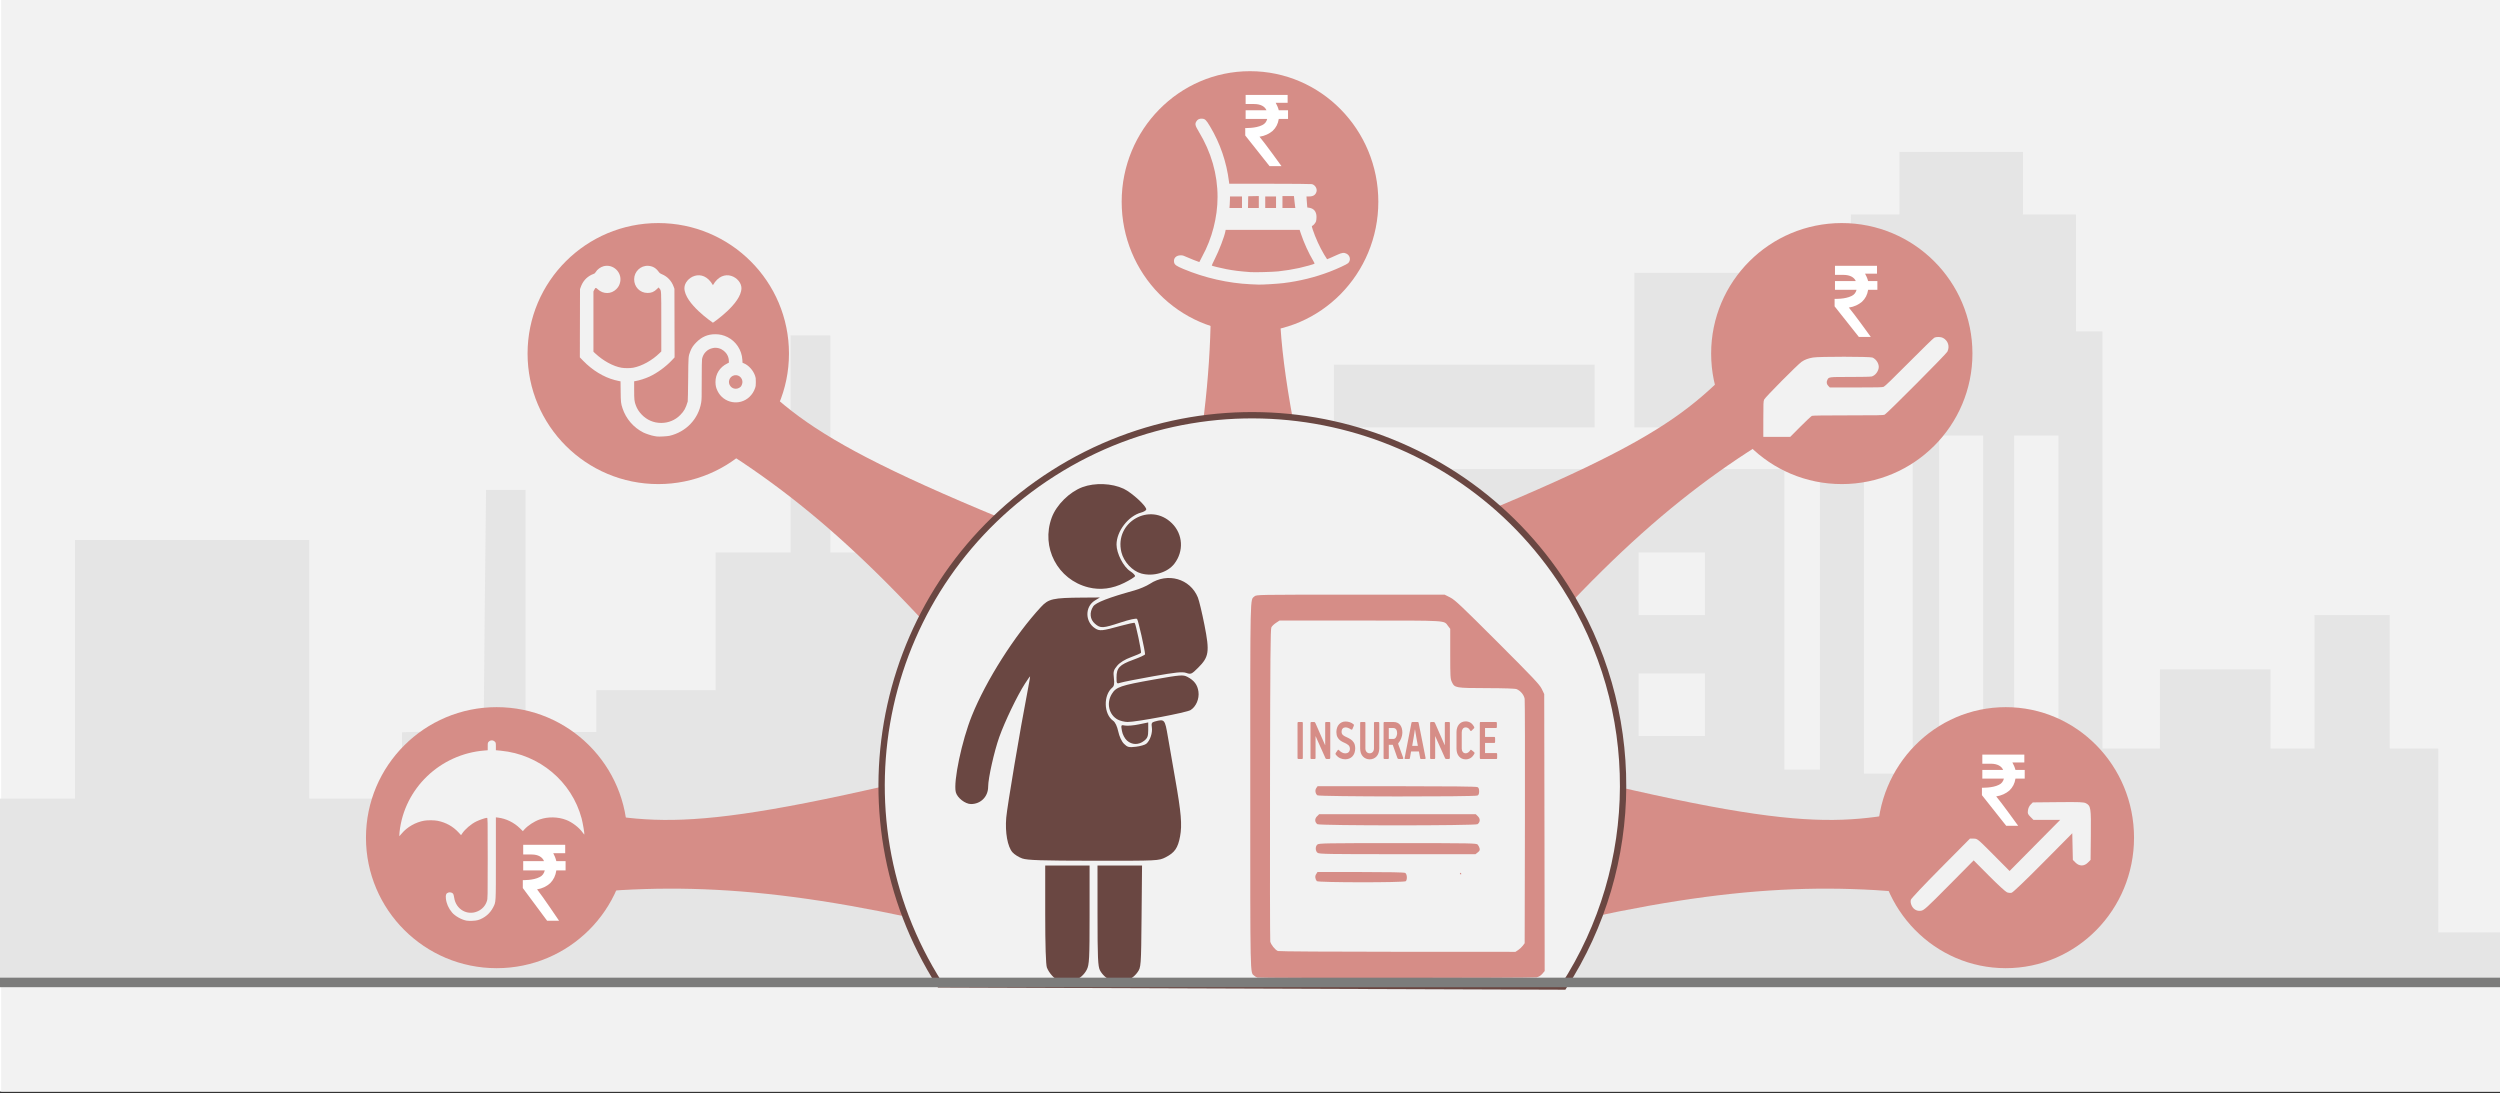 <svg width="526" height="230" xmlns="http://www.w3.org/2000/svg" xmlns:xlink="http://www.w3.org/1999/xlink" overflow="hidden"><rect width="100%" height="100%" fill="#333333" stroke="none"/><defs><clipPath id="clip0"><rect x="0" y="0" width="526" height="230"/></clipPath><clipPath id="clip1"><rect x="201" y="101" width="53" height="106"/></clipPath><clipPath id="clip2"><rect x="201" y="101" width="53" height="106"/></clipPath><clipPath id="clip3"><rect x="201" y="101" width="53" height="106"/></clipPath><clipPath id="clip4"><rect x="84" y="155" width="39" height="39"/></clipPath><clipPath id="clip5"><rect x="84" y="155" width="39" height="39"/></clipPath><clipPath id="clip6"><rect x="84" y="155" width="39" height="39"/></clipPath><clipPath id="clip7"><rect x="122" y="55" width="37" height="37"/></clipPath><clipPath id="clip8"><rect x="122" y="55" width="37" height="37"/></clipPath><clipPath id="clip9"><rect x="122" y="55" width="37" height="37"/></clipPath><clipPath id="clip10"><rect x="247" y="24" width="37" height="36"/></clipPath><clipPath id="clip11"><rect x="247" y="24" width="37" height="36"/></clipPath><clipPath id="clip12"><rect x="247" y="24" width="37" height="36"/></clipPath><clipPath id="clip13"><rect x="371" y="70" width="39" height="22"/></clipPath><clipPath id="clip14"><rect x="371" y="70" width="39" height="22"/></clipPath><clipPath id="clip15"><rect x="371" y="70" width="39" height="22"/></clipPath><clipPath id="clip16"><rect x="402" y="168" width="38" height="24"/></clipPath><clipPath id="clip17"><rect x="402" y="168" width="38" height="24"/></clipPath><clipPath id="clip18"><rect x="402" y="168" width="38" height="24"/></clipPath></defs><g clip-path="url(#clip0)"><rect x="0" y="0" width="526" height="229.667" fill="#FFFFFF"/><rect x="0" y="0" width="525.239" height="229.667" fill="#F2F2F2" transform="matrix(-1.001 0 0 1 526 0)"/><path d="M0 187.366 0 168.032 7.918 168.032 15.781 168.032 15.781 140.848 15.781 113.611 40.427 113.611 65.074 113.611 65.074 140.848 65.074 168.032 74.832 168.032 84.591 168.032 84.591 161.078 84.591 154.071 93.178 153.808 101.765 153.544 101.988 128.309 102.267 103.075 106.449 103.075 110.575 103.075 110.575 128.52 110.575 154.018 118.047 154.018 125.464 154.018 125.464 149.593 125.464 145.22 138.01 145.22 150.557 145.22 150.557 130.733 150.557 116.245 158.475 116.245 166.337 116.245 166.337 93.434 166.337 70.57 170.519 70.57 174.701 70.57 174.701 93.434 174.701 116.245 187.75 116.245 200.742 116.245 200.742 130.733 200.742 145.22 225.835 145.22 250.928 145.22 250.928 156.652 250.928 168.032 261.132 168.032 271.392 168.032 271.392 133.367 271.392 98.702 323.418 98.702 375.443 98.702 375.443 130.311 375.443 161.921 379.179 161.921 382.915 161.921 382.915 115.876 382.915 69.832 385.927 69.569 388.938 69.253 389.217 57.188 389.44 45.124 394.514 45.124 399.644 45.124 399.644 38.539 399.644 31.954 412.636 31.954 425.629 31.954 425.629 38.539 425.629 45.124 431.205 45.124 436.781 45.124 436.781 57.399 436.781 69.727 439.569 69.727 442.357 69.727 442.357 113.611 442.357 157.495 448.435 157.495 454.458 157.495 454.458 149.172 454.458 140.848 466.056 140.848 477.71 140.848 477.71 149.172 477.71 157.495 482.339 157.495 486.967 157.495 486.967 143.482 486.967 129.416 494.885 129.416 502.803 129.416 502.803 143.482 502.803 157.495 507.877 157.495 513.008 157.495 513.008 176.83 513.008 196.164 519.532 196.164 526 196.164 526 201.432 526 206.7 263.028 206.7 0 206.7 0 187.366ZM402.432 127.203 402.432 91.643 397.302 91.643 392.172 91.643 392.172 127.203 392.172 162.764 397.302 162.764 402.432 162.764 402.432 127.203ZM417.265 127.203 417.265 91.643 412.636 91.643 408.008 91.643 408.008 127.203 408.008 162.764 412.636 162.764 417.265 162.764 417.265 127.203ZM433.101 127.203 433.101 91.643 428.417 91.643 423.789 91.643 423.789 127.203 423.789 162.764 428.417 162.764 433.101 162.764 433.101 127.203ZM302.953 148.276 302.953 141.691 295.983 141.691 289.013 141.691 289.013 148.276 289.013 154.861 295.983 154.861 302.953 154.861 302.953 148.276ZM330.834 148.276 330.834 141.691 323.864 141.691 316.894 141.691 316.894 148.276 316.894 154.861 323.864 154.861 330.834 154.861 330.834 148.276ZM358.715 148.276 358.715 141.691 351.745 141.691 344.775 141.691 344.775 148.276 344.775 154.861 351.745 154.861 358.715 154.861 358.715 148.276ZM302.953 122.83 302.953 116.245 295.983 116.245 289.013 116.245 289.013 122.83 289.013 129.416 295.983 129.416 302.953 129.416 302.953 122.83ZM330.834 122.83 330.834 116.245 323.864 116.245 316.894 116.245 316.894 122.83 316.894 129.416 323.864 129.416 330.834 129.416 330.834 122.83ZM358.715 122.83 358.715 116.245 351.745 116.245 344.775 116.245 344.775 122.83 344.775 129.416 351.745 129.416 358.715 129.416 358.715 122.83ZM280.649 83.319 280.649 76.734 308.083 76.734 335.518 76.734 335.518 83.319 335.518 89.904 308.083 89.904 280.649 89.904 280.649 83.319ZM343.882 73.678 343.882 57.399 355.481 57.399 367.079 57.399 367.079 73.678 367.079 89.904 355.481 89.904 343.882 89.904 343.882 73.678Z" fill="#E5E5E5" fill-rule="evenodd"/><path d="M111 74.392C111 59.226 123.312 46.932 138.5 46.932 153.688 46.932 166 59.226 166 74.392 166 89.558 153.688 101.852 138.5 101.852 123.312 101.852 111 89.558 111 74.392Z" fill="#D68D87" fill-rule="evenodd"/><path d="M236 42.438C236 27.273 248.088 14.978 263 14.978 277.912 14.978 290 27.273 290 42.438 290 57.604 277.912 69.899 263 69.899 248.088 69.899 236 57.604 236 42.438Z" fill="#D68D87" fill-rule="evenodd"/><path d="M0 27.46C-6.9921e-15 12.294 12.294 0 27.46 0 42.626-6.9921e-15 54.92 12.294 54.92 27.46 54.92 42.626 42.626 54.92 27.46 54.92 12.294 54.92-1.04882e-14 42.626 0 27.46Z" fill="#D68D87" fill-rule="evenodd" transform="matrix(-1.001 0 0 1 415 46.932)"/><path d="M111 168.418C136.236 172.679 138.646 176.94 197.244 162.764L199 194.718C160.385 185.786 138.076 185.458 111 189.31L111 168.418Z" fill="#D68D87" fill-rule="evenodd"/><path d="M77 176.245C77 161.079 89.312 148.784 104.5 148.784 119.688 148.784 132 161.079 132 176.245 132 191.41 119.688 203.705 104.5 203.705 89.312 203.705 77 191.41 77 176.245Z" fill="#D68D87" fill-rule="evenodd"/><path d="M147.448 67.694C165.347 85.861 164.77 90.774 220.613 113.104L203.076 140.478C177.118 110.692 159.254 97.469 135.053 84.925L147.448 67.694Z" fill="#D68D87" fill-rule="evenodd"/><path d="M273.338 33.951C269.071 59.151 264.804 61.556 279 120.07L247 121.823C255.945 83.265 256.273 60.987 252.416 33.951L273.338 33.951Z" fill="#D68D87" fill-rule="evenodd"/><path d="M0 5.744C25.127 10.074 27.526 14.403 85.872 0L87.62 32.465C49.172 23.391 26.959 23.058 0 26.971L0 5.744Z" fill="#D68D87" fill-rule="evenodd" transform="matrix(-0.813 0.583 0.584 0.812 371.151 62.164)"/><path d="M0 5.654C24.913 9.915 27.292 14.176 85.141 0L86.874 31.954C48.754 23.022 26.729 22.694 0 26.546L0 5.654Z" fill="#D68D87" fill-rule="evenodd" transform="matrix(-1.001 0 0 1 414 162.764)"/><path d="M0 27.46C-6.86497e-15 12.294 12.071 0 26.961 0 41.851-6.9921e-15 53.922 12.294 53.922 27.46 53.922 42.626 41.851 54.92 26.961 54.92 12.071 54.92-1.02975e-14 42.626 0 27.46Z" fill="#D68D87" fill-rule="evenodd" transform="matrix(-1.001 0 0 1 449 148.784)"/><path d="M197.716 207.11C174.57 170.831 185.258 122.684 221.59 99.572 257.922 76.459 306.138 87.132 329.284 123.411 345.678 149.107 345.563 181.989 328.989 207.57Z" stroke="#6A4742" stroke-width="1.333" stroke-miterlimit="8" fill="#F2F2F2" fill-rule="evenodd"/><g clip-path="url(#clip1)"><g clip-path="url(#clip2)"><g clip-path="url(#clip3)"><path d="M21.639 104.496C20.73 104.121 19.599 102.848 19.172 101.722 18.949 101.134 18.818 96.989 18.818 90.524L18.818 80.26 23.463 80.26 28.109 80.26 28.108 90.629C28.108 99.838 28.043 101.126 27.527 102.152 26.445 104.305 23.76 105.374 21.638 104.496ZM32.743 104.54C31.683 104.071 30.768 103.24 30.279 102.301 29.855 101.489 29.771 99.595 29.77 90.794L29.767 80.26 34.429 80.26 39.091 80.26 38.992 90.96C38.892 101.556 38.884 101.671 38.119 102.744 36.862 104.507 34.469 105.306 32.742 104.54ZM14.007 78.766C13.277 78.508 12.356 77.922 11.959 77.465 10.932 76.279 10.399 73.305 10.658 70.196 10.857 67.82 13.598 51.458 15.101 43.679 15.444 41.9 15.691 40.444 15.648 40.444 15.605 40.444 15.115 41.153 14.56 42.02 12.96 44.517 10.354 49.964 9.203 53.218 8.133 56.241 6.874 61.891 6.874 63.666 6.874 65.751 5.332 67.32 3.281 67.32 2.074 67.32 0.395 66.003 0.1 64.824-0.45 62.635 1.358 53.988 3.462 48.739 6.443 41.303 12.447 31.805 17.919 25.868 19.521 24.13 20.404 23.929 26.616 23.883L30.265 23.857 29.221 24.493C27.119 25.775 27.13 28.953 29.242 30.336 30.205 30.967 30.683 30.921 34.663 29.816 36.169 29.398 37.468 29.122 37.549 29.203 37.781 29.434 39.005 35.278 38.868 35.502 38.801 35.612 37.855 36.028 36.767 36.425 35.531 36.875 34.453 37.543 33.898 38.202 33.126 39.12 33.034 39.462 33.195 40.821 33.333 41.983 33.251 42.491 32.879 42.8 30.959 44.394 31.052 48.406 33.042 49.799 33.473 50.101 33.874 50.946 34.111 52.053 34.338 53.111 34.821 54.154 35.309 54.643 36.032 55.365 36.323 55.438 37.794 55.264 38.71 55.155 39.691 54.874 39.974 54.64 40.762 53.987 41.322 52.338 41.146 51.191 41.013 50.324 41.111 50.127 41.764 49.952 43.816 49.402 43.875 49.47 44.495 53.135 44.811 55.006 45.503 59 46.031 62.011 47.287 69.162 47.5 71.694 47.053 74.122 46.604 76.561 45.924 77.549 44.028 78.518 42.582 79.257 42.431 79.264 28.951 79.25 18.085 79.239 15.066 79.14 14.007 78.766ZM35.94 53.965C35.459 53.534 35.011 52.672 34.88 51.927 34.658 50.664 34.673 50.639 35.541 50.804 36.029 50.898 37.318 50.788 38.407 50.561L40.385 50.149 40.385 51.742C40.385 53.069 40.238 53.451 39.511 54.024 38.371 54.92 36.98 54.897 35.94 53.965ZM34.002 49.547C32.15 48.542 31.585 46.087 32.762 44.157 33.662 42.681 34.576 42.366 41.586 41.119 47.092 40.14 47.677 40.091 48.554 40.545 49.996 41.291 50.708 42.242 50.901 43.682 51.102 45.177 50.405 46.811 49.254 47.546 48.438 48.068 37.875 50.074 36.056 50.053 35.426 50.045 34.502 49.818 34.002 49.547ZM33.749 40.666C33.749 38.677 34.371 38.015 37.216 36.977 38.594 36.474 39.721 35.95 39.721 35.812 39.721 35.013 38.285 28.616 38.049 28.368 37.885 28.196 36.45 28.508 34.621 29.115 30.854 30.364 30.402 30.387 29.233 29.381 28.18 28.475 28.034 27.013 28.87 25.737 29.4 24.928 32.097 23.876 37.52 22.365 38.59 22.067 40.036 21.445 40.734 20.983 44.433 18.535 49.166 19.888 50.777 23.854 51.036 24.493 51.659 27.106 52.161 29.661 53.267 35.292 53.108 36.365 50.835 38.638 49.471 40.002 49.32 40.069 48.361 39.735 47.54 39.449 46.179 39.586 41.456 40.429 38.221 41.007 35.164 41.612 34.662 41.774 33.764 42.064 33.749 42.046 33.749 40.666ZM27.859 21.731C21.416 20.118 17.869 13.316 20.191 7.028 21.173 4.37 23.91 1.65 26.616 0.642 29.214-0.327 32.778-0.187 35.242 0.98 36.991 1.808 40.167 4.765 39.964 5.376 39.898 5.573 39.426 5.847 38.915 5.984 36.205 6.708 33.749 9.92 33.749 12.739 33.749 14.582 35.195 17.407 36.607 18.321 37.22 18.718 37.676 19.192 37.619 19.375 37.563 19.557 36.557 20.187 35.384 20.773 32.861 22.035 30.351 22.354 27.859 21.731ZM38.932 18.814C37.06 18.298 35.252 16.346 34.764 14.316 33.247 7.989 40.784 3.682 45.362 8.26 47.663 10.561 47.871 14.113 45.859 16.751 44.436 18.616 41.446 19.507 38.932 18.814Z" fill="#6A4742" transform="matrix(1.005 0 0 1 201 101.852)"/></g></g></g><path d="M264.579 205.682C264.375 205.639 264.074 205.467 263.892 205.296 263.011 204.524 263.054 206.7 263.054 165.416 263.054 123.821 263 126.341 263.945 125.472 264.343 125.118 264.6 125.118 284.15 125.118L303.957 125.118 305.128 125.708C306.138 126.233 307.416 127.434 315.075 135.091 322.658 142.672 323.937 144.034 324.388 144.956L324.903 146.028 324.957 175.163 325 204.298 324.506 204.888C324.184 205.264 323.754 205.532 323.292 205.639 322.572 205.8 265.256 205.843 264.579 205.682ZM319.447 199.87C319.78 199.645 320.209 199.237 320.413 198.958L320.789 198.454 320.843 173.137C320.875 159.207 320.843 147.476 320.789 147.058 320.671 146.243 319.941 145.353 319.103 144.999 318.802 144.87 316.622 144.795 312.819 144.784 306.213 144.763 306.073 144.742 305.483 143.519 305.15 142.844 305.128 142.393 305.128 137.546L305.128 132.303 304.666 131.702C303.743 130.501 304.924 130.565 286.191 130.565L269.209 130.565 268.478 131.048C268.07 131.305 267.63 131.734 267.501 131.981 267.307 132.367 267.254 138.297 267.211 164.976 267.178 182.863 267.211 197.768 267.264 198.09 267.383 198.722 268.285 199.859 268.865 200.095 269.069 200.181 280.401 200.256 294.043 200.256L318.856 200.266 319.447 199.87ZM277.061 185.393C276.685 184.922 276.631 184.342 276.921 183.914L277.2 183.474 286.255 183.474C292.152 183.474 295.418 183.538 295.643 183.656 296.052 183.871 296.138 185.039 295.783 185.404 295.461 185.715 277.318 185.704 277.061 185.393ZM307.18 183.828C307.126 183.731 307.158 183.645 307.266 183.645 307.362 183.645 307.448 183.731 307.448 183.828 307.448 183.924 307.416 184.01 307.373 184.01 307.33 184.01 307.244 183.924 307.18 183.828ZM277.233 179.442C276.738 179.088 276.695 178.112 277.168 177.694 277.469 177.415 278.897 177.394 294.054 177.394 309.607 177.394 310.639 177.415 310.907 177.705 311.058 177.876 311.24 178.23 311.305 178.488 311.391 178.863 311.315 179.034 310.929 179.335L310.445 179.721 294.043 179.721C279.477 179.721 277.587 179.689 277.233 179.442ZM277.168 173.405C276.609 172.976 276.577 172.279 277.082 171.775L277.544 171.314 294.021 171.314 310.51 171.314 310.972 171.775C311.476 172.279 311.444 172.976 310.886 173.405 310.445 173.737 277.608 173.737 277.168 173.405ZM277.179 167.335C276.749 167.003 276.631 166.263 276.942 165.813L277.222 165.416 293.871 165.416C304.999 165.416 310.639 165.48 310.864 165.609 311.122 165.738 311.208 165.984 311.208 166.488 311.208 167.003 311.122 167.25 310.864 167.378 310.327 167.668 277.555 167.625 277.179 167.335Z" fill="#D68D87" fill-rule="evenodd"/><path d="M297.693 153.497C297.655 153.749 297.617 153.999 297.579 154.248 297.542 154.497 297.502 154.747 297.458 154.999L297.125 156.93 298.32 156.93C298.26 156.6 298.198 156.263 298.135 155.921 298.071 155.578 298.012 155.241 297.957 154.911L297.723 153.497ZM292.202 153.168 292.202 155.466 293.24 155.466C293.397 155.459 293.528 155.386 293.634 155.247 293.741 155.108 293.82 154.945 293.874 154.759 293.928 154.572 293.955 154.404 293.955 154.254 293.956 153.927 293.888 153.665 293.75 153.469 293.611 153.273 293.396 153.173 293.103 153.168ZM311.527 151.907 314.785 151.907C314.834 151.906 314.872 151.923 314.9 151.957 314.927 151.992 314.941 152.046 314.941 152.121L314.941 152.941C314.942 153.011 314.931 153.066 314.907 153.106 314.883 153.146 314.843 153.167 314.785 153.168L312.455 153.168 312.455 155.05 314.403 155.05C314.461 155.05 314.504 155.071 314.53 155.111 314.557 155.151 314.57 155.206 314.569 155.277L314.569 156.083C314.57 156.153 314.557 156.209 314.531 156.249 314.506 156.289 314.466 156.309 314.413 156.31L312.455 156.31 312.455 158.445 314.843 158.445C314.893 158.444 314.931 158.461 314.958 158.495 314.986 158.529 315 158.584 315 158.659L315 159.478C315.002 159.619 314.949 159.691 314.843 159.693L311.527 159.693C311.472 159.692 311.43 159.674 311.398 159.637 311.367 159.601 311.351 159.548 311.351 159.478L311.351 152.121C311.351 151.98 311.409 151.909 311.527 151.907ZM301.119 151.907 301.608 151.907C301.693 151.906 301.759 151.924 301.806 151.959 301.852 151.994 301.894 152.053 301.93 152.134L303.967 156.778 303.987 156.752 303.987 152.096C303.987 152.028 304.002 151.979 304.032 151.95 304.062 151.92 304.109 151.906 304.173 151.907L304.867 151.907C304.921 151.906 304.966 151.92 305 151.95 305.034 151.979 305.051 152.028 305.052 152.096L305.052 159.428C305.05 159.527 305.027 159.596 304.984 159.636 304.94 159.675 304.888 159.694 304.827 159.693L304.339 159.693C304.266 159.695 304.206 159.684 304.157 159.658 304.108 159.632 304.064 159.576 304.026 159.491 303.93 159.269 303.79 158.952 303.604 158.539 303.419 158.126 303.219 157.682 303.004 157.205 302.789 156.729 302.589 156.283 302.405 155.869 302.221 155.455 302.082 155.135 301.989 154.91L301.96 154.923 301.96 159.491C301.96 159.565 301.945 159.618 301.916 159.648 301.886 159.679 301.842 159.694 301.784 159.693L301.07 159.693C301.011 159.693 300.967 159.679 300.938 159.65 300.909 159.621 300.894 159.572 300.894 159.503L300.894 152.197C300.892 152.097 300.908 152.023 300.941 151.976 300.973 151.93 301.033 151.906 301.119 151.907ZM297.165 151.907 298.271 151.907C298.316 151.905 298.357 151.915 298.395 151.939 298.433 151.962 298.46 152.01 298.476 152.084 298.721 153.308 298.965 154.535 299.209 155.762 299.453 156.99 299.694 158.216 299.934 159.44 299.943 159.468 299.946 159.501 299.944 159.541 299.945 159.581 299.936 159.615 299.917 159.645 299.898 159.675 299.865 159.691 299.817 159.693L298.965 159.693C298.922 159.693 298.887 159.683 298.861 159.661 298.836 159.64 298.818 159.604 298.809 159.554 298.764 159.308 298.719 159.064 298.673 158.823 298.627 158.582 298.584 158.342 298.545 158.102L296.891 158.102C296.868 158.227 296.83 158.436 296.778 158.729 296.726 159.022 296.679 159.297 296.636 159.554 296.626 159.609 296.607 159.647 296.58 159.666 296.553 159.685 296.519 159.694 296.48 159.693L295.677 159.693C295.571 159.691 295.519 159.644 295.52 159.554 295.521 159.535 295.523 159.519 295.527 159.503 295.53 159.488 295.535 159.471 295.54 159.453L296.969 152.084C296.983 152.032 297.006 151.99 297.037 151.957 297.069 151.925 297.111 151.908 297.165 151.907ZM291.264 151.907 293.201 151.907C293.792 151.912 294.249 152.11 294.571 152.501 294.893 152.893 295.056 153.447 295.06 154.165 295.053 154.561 294.969 154.959 294.808 155.358 294.647 155.757 294.451 156.092 294.219 156.361 294.2 156.386 294.187 156.409 294.18 156.429 294.173 156.449 294.17 156.469 294.17 156.487 294.172 156.525 294.188 156.575 294.219 156.638L295.226 159.415C295.251 159.482 295.251 159.544 295.227 159.601 295.204 159.658 295.158 159.689 295.089 159.693L294.346 159.693C294.224 159.691 294.139 159.666 294.092 159.615 294.045 159.565 294.009 159.498 293.985 159.415L293.035 156.701 292.202 156.701C292.203 157.168 292.204 157.635 292.207 158.102 292.21 158.569 292.211 159.036 292.212 159.503 292.212 159.572 292.197 159.621 292.168 159.65 292.139 159.679 292.095 159.693 292.036 159.693L291.283 159.693C291.225 159.693 291.181 159.679 291.151 159.65 291.122 159.621 291.107 159.572 291.107 159.503L291.107 152.121C291.106 151.98 291.158 151.909 291.264 151.907ZM286.351 151.907 287.103 151.907C287.153 151.906 287.195 151.918 287.228 151.943 287.261 151.969 287.278 152.016 287.279 152.084L287.279 157.498C287.283 157.783 287.364 158.018 287.524 158.205 287.684 158.392 287.903 158.488 288.18 158.495 288.458 158.489 288.677 158.391 288.836 158.203 288.996 158.015 289.078 157.776 289.081 157.485L289.081 152.096C289.081 152.028 289.096 151.979 289.125 151.95 289.155 151.92 289.199 151.906 289.257 151.907L290.01 151.907C290.069 151.906 290.115 151.92 290.147 151.948 290.179 151.976 290.195 152.021 290.196 152.084L290.196 157.498C290.181 158.216 289.985 158.773 289.608 159.168 289.23 159.563 288.758 159.763 288.19 159.768 287.618 159.763 287.142 159.563 286.764 159.168 286.385 158.773 286.189 158.216 286.175 157.498L286.175 152.096C286.174 152.028 286.187 151.979 286.215 151.95 286.242 151.92 286.288 151.906 286.351 151.907ZM275.953 151.907 276.441 151.907C276.527 151.906 276.593 151.924 276.639 151.959 276.686 151.994 276.727 152.053 276.764 152.134L278.801 156.778 278.82 156.752 278.82 152.096C278.82 152.028 278.835 151.979 278.866 151.95 278.896 151.92 278.943 151.906 279.006 151.907L279.7 151.907C279.755 151.906 279.799 151.92 279.833 151.95 279.867 151.979 279.885 152.028 279.886 152.096L279.886 159.428C279.884 159.527 279.861 159.596 279.818 159.636 279.774 159.675 279.722 159.694 279.661 159.693L279.172 159.693C279.1 159.695 279.039 159.684 278.99 159.658 278.941 159.632 278.898 159.576 278.86 159.491 278.764 159.269 278.623 158.952 278.438 158.539 278.253 158.126 278.052 157.682 277.837 157.205 277.622 156.729 277.423 156.283 277.239 155.869 277.055 155.455 276.916 155.135 276.823 154.91L276.793 154.923 276.793 159.491C276.793 159.565 276.779 159.618 276.749 159.648 276.72 159.679 276.676 159.694 276.617 159.693L275.904 159.693C275.845 159.693 275.801 159.679 275.772 159.65 275.742 159.621 275.728 159.572 275.728 159.503L275.728 152.197C275.726 152.097 275.742 152.023 275.774 151.976 275.807 151.93 275.866 151.906 275.953 151.907ZM273.176 151.907 273.938 151.907C273.984 151.906 274.025 151.921 274.06 151.951 274.094 151.982 274.113 152.034 274.114 152.109L274.114 159.503C274.114 159.572 274.098 159.621 274.067 159.65 274.036 159.679 273.993 159.693 273.938 159.693L273.176 159.693C273.122 159.693 273.079 159.679 273.048 159.65 273.017 159.621 273.001 159.572 273 159.503L273 152.109C273 152.04 273.015 151.989 273.044 151.956 273.073 151.923 273.117 151.907 273.176 151.907ZM283.071 151.806C283.391 151.805 283.694 151.851 283.982 151.945 284.269 152.038 284.534 152.185 284.774 152.386 284.84 152.446 284.872 152.505 284.87 152.564 284.867 152.622 284.845 152.698 284.804 152.789L284.549 153.395C284.519 153.463 284.477 153.503 284.425 153.515 284.372 153.526 284.316 153.516 284.256 153.483 284.069 153.354 283.879 153.249 283.686 153.168 283.493 153.086 283.308 153.044 283.13 153.041 282.897 153.036 282.697 153.106 282.53 153.253 282.363 153.399 282.276 153.653 282.268 154.013 282.284 154.316 282.402 154.547 282.621 154.706 282.84 154.865 283.065 154.992 283.297 155.086 283.585 155.21 283.868 155.358 284.148 155.531 284.427 155.703 284.66 155.94 284.846 156.241 285.032 156.543 285.129 156.949 285.136 157.46 285.123 158.196 284.922 158.762 284.533 159.157 284.145 159.552 283.648 159.752 283.042 159.756 282.674 159.757 282.318 159.682 281.975 159.529 281.632 159.376 281.336 159.137 281.085 158.81 281.026 158.744 280.993 158.681 280.988 158.621 280.982 158.561 281.008 158.486 281.066 158.394L281.447 157.839C281.504 157.76 281.555 157.728 281.6 157.742 281.645 157.757 281.699 157.797 281.76 157.864 281.938 158.062 282.142 158.218 282.371 158.333 282.601 158.447 282.815 158.505 283.013 158.508 283.363 158.502 283.619 158.409 283.782 158.228 283.944 158.048 284.023 157.813 284.021 157.523 284.013 157.185 283.888 156.921 283.649 156.731 283.41 156.541 283.11 156.372 282.748 156.223 282.492 156.117 282.244 155.978 282.005 155.805 281.766 155.632 281.569 155.403 281.414 155.117 281.259 154.832 281.179 154.468 281.173 154.026 281.188 153.332 281.374 152.79 281.733 152.4 282.092 152.011 282.538 151.813 283.071 151.806ZM308.345 151.781C308.685 151.772 309.01 151.85 309.32 152.014 309.63 152.178 309.908 152.483 310.155 152.928 310.186 152.979 310.2 153.034 310.197 153.092 310.194 153.15 310.164 153.204 310.107 153.256L309.578 153.774C309.523 153.81 309.472 153.816 309.424 153.794 309.376 153.772 309.34 153.731 309.314 153.673 309.205 153.469 309.071 153.314 308.911 153.205 308.752 153.097 308.576 153.042 308.384 153.041 308.11 153.05 307.902 153.153 307.763 153.351 307.623 153.548 307.553 153.79 307.552 154.077L307.552 157.523C307.553 157.796 307.625 158.024 307.768 158.208 307.91 158.392 308.119 158.488 308.394 158.495 308.577 158.491 308.747 158.433 308.904 158.322 309.061 158.21 309.195 158.07 309.304 157.902 309.337 157.852 309.372 157.807 309.409 157.768 309.447 157.729 309.496 157.731 309.559 157.776L310.146 158.243C310.191 158.276 310.221 158.32 310.236 158.375 310.252 158.43 310.248 158.487 310.224 158.546 309.996 158.983 309.723 159.297 309.406 159.488 309.088 159.679 308.744 159.773 308.374 159.768 307.793 159.761 307.329 159.559 306.982 159.161 306.634 158.765 306.456 158.218 306.447 157.523L306.447 154.026C306.458 153.342 306.637 152.799 306.985 152.397 307.333 151.995 307.786 151.79 308.345 151.781Z" fill="#D68D87" fill-rule="evenodd"/><path d="M0 206.7 526 206.701" stroke="#7C7C7B" stroke-width="2" stroke-miterlimit="8" fill="none" fill-rule="evenodd"/><g clip-path="url(#clip4)"><g clip-path="url(#clip5)"><g clip-path="url(#clip6)"><path d="M13.94 37.929C12.922 37.747 11.55 36.966 10.938 36.219 10.182 35.296 9.765 34.323 9.657 33.227 9.585 32.493 9.723 32.165 10.166 32.019 10.534 31.897 11.005 32.029 11.175 32.3 11.238 32.401 11.329 32.76 11.377 33.099 11.726 35.551 14.102 36.943 16.256 35.957 17.19 35.529 17.855 34.775 18.159 33.799 18.317 33.29 18.323 32.954 18.323 24.785 18.323 16.43 18.32 16.299 18.158 16.299 17.864 16.299 16.606 16.734 15.957 17.06 14.86 17.611 13.648 18.663 13.025 19.604L12.803 19.939 12.266 19.351C11.127 18.103 9.694 17.292 7.986 16.929 7.312 16.785 5.892 16.768 5.176 16.895 3.401 17.209 1.624 18.239 0.516 19.595 0.252 19.918 0.022 20.168 0.005 20.151-0.012 20.134 0.016 19.726 0.068 19.245 1.054 10.104 8.454 2.895 17.626 2.137L18.323 2.08 18.323 1.284C18.323 0.555 18.34 0.471 18.527 0.284 18.906-0.095 19.43-0.095 19.809 0.284 19.996 0.471 20.013 0.555 20.013 1.281L20.013 2.073 21.047 2.174C29.033 2.956 35.72 8.652 37.767 16.419 38.002 17.312 38.389 19.611 38.332 19.782 38.317 19.826 38.162 19.655 37.988 19.402 37.261 18.346 35.805 17.211 34.566 16.734 32.838 16.069 30.839 16.032 29.105 16.633 27.992 17.019 26.661 17.896 25.936 18.72L25.599 19.102 25.014 18.517C23.785 17.288 22.125 16.459 20.483 16.254L20.013 16.195 20.013 24.849C20.013 34.413 20.038 33.939 19.466 35.103 18.828 36.4 17.668 37.395 16.303 37.816 15.8 37.971 14.519 38.032 13.94 37.929Z" fill="#F2F2F2" transform="matrix(1.016 0 0 1 84 155.774)"/></g></g></g><path d="M119 181.179C117.054 181.179 117.054 181.179 117.054 181.179 116.892 180.529 116.649 179.972 116.405 179.507 118.919 179.507 118.919 179.507 118.919 179.507 118.919 177.742 118.919 177.742 118.919 177.742 110.081 177.742 110.081 177.742 110.081 177.742 110.081 179.786 110.081 179.786 110.081 179.786 111.865 179.786 111.865 179.786 111.865 179.786 113.243 179.786 114.135 180.343 114.459 181.179 110.081 181.179 110.081 181.179 110.081 181.179 110.081 183.13 110.081 183.13 110.081 183.13 114.622 183.13 114.622 183.13 114.622 183.13 114.459 183.78 114.135 184.245 113.568 184.523 112.189 185.266 110 185.173 110 185.173 110 186.845 110 186.845 110 186.845 115.108 193.719 115.108 193.719 115.108 193.719 117.622 193.719 117.622 193.719 117.622 193.719 117.622 193.719 114.054 188.425 113 187.124 114.135 186.938 115.027 186.474 115.757 185.824 116.486 185.081 116.892 184.245 117.054 183.13 119 183.13 119 183.13 119 183.13 119 181.179 119 181.179 119 181.179" fill="#FFFFFF" fill-rule="evenodd"/><g clip-path="url(#clip7)"><g clip-path="url(#clip8)"><g clip-path="url(#clip9)"><path d="M16.206 35.595C16.121 35.58 15.855 35.537 15.616 35.499 15.062 35.41 13.866 35.02 13.347 34.76 11.289 33.725 9.704 31.9 8.983 29.732 8.641 28.705 8.616 28.48 8.587 26.214L8.56 24.092 8.301 24.052C8.159 24.03 7.722 23.928 7.329 23.825 5.008 23.218 2.656 21.798 0.731 19.841L0 19.098 0.017 11.984 0.034 4.869 0.179 4.465C0.61 3.269 1.341 2.431 2.424 1.891 2.646 1.78 2.902 1.672 2.992 1.65 3.098 1.624 3.212 1.516 3.313 1.344 3.641 0.785 4.344 0.262 4.998 0.092 7.009-0.432 8.913 1.367 8.487 3.387 8.36 3.989 8.127 4.422 7.698 4.85 6.605 5.944 4.934 5.964 3.769 4.898 3.345 4.51 3.293 4.519 3.029 5.022L2.859 5.349 2.859 11.636 2.859 17.923 3.236 18.273C4.909 19.821 6.998 20.955 8.739 21.259 9.43 21.379 10.594 21.377 11.244 21.254 13.062 20.909 15.188 19.744 16.749 18.237L17.137 17.862 17.137 11.734C17.137 4.976 17.149 5.192 16.752 4.74L16.559 4.52 16.212 4.856C15.591 5.456 15.052 5.675 14.219 5.666 12.633 5.648 11.426 4.415 11.426 2.812 11.426 1.206 12.804-0.091 14.4 0.011 15.276 0.067 15.965 0.44 16.501 1.148 16.795 1.537 16.872 1.597 17.291 1.774 18.442 2.258 19.299 3.162 19.733 4.351L19.9 4.807 19.916 11.958 19.933 19.109 19.358 19.711C18.054 21.076 16.293 22.35 14.686 23.093 13.778 23.512 12.505 23.915 11.659 24.051L11.426 24.088 11.426 25.919C11.426 27.925 11.471 28.315 11.798 29.16 12.059 29.834 12.424 30.406 12.953 30.969 14.058 32.143 15.507 32.772 17.106 32.772 18.651 32.772 20.07 32.188 21.126 31.119 21.952 30.282 22.262 29.727 22.698 28.304 22.724 28.219 22.765 26.138 22.789 23.679 22.836 18.798 22.828 18.902 23.219 17.891 23.52 17.112 23.827 16.652 24.494 15.977 25.644 14.815 26.914 14.274 28.492 14.274 29.448 14.274 30.203 14.45 31.07 14.874 32.859 15.751 34.075 17.59 34.191 19.594L34.228 20.228 34.482 20.328C35.496 20.73 36.489 21.816 36.861 22.926 37.01 23.372 37.029 23.524 37.029 24.238 37.028 24.952 37.009 25.1 36.862 25.523 36.614 26.235 36.233 26.827 35.692 27.336 33.619 29.291 30.227 28.671 28.971 26.108 28.655 25.463 28.539 24.961 28.537 24.238 28.534 22.574 29.45 21.138 30.997 20.382L31.354 20.208 31.353 19.864C31.349 18.164 29.669 16.809 27.998 17.157 27.364 17.289 26.916 17.524 26.493 17.946 26.089 18.349 25.818 18.871 25.71 19.455 25.666 19.696 25.642 21.2 25.642 23.84 25.642 27.533 25.633 27.914 25.522 28.562 24.942 31.953 22.337 34.654 18.875 35.453 18.369 35.569 16.609 35.663 16.206 35.595ZM33.451 25.486C33.804 25.307 33.915 25.191 34.081 24.827 34.562 23.765 33.644 22.604 32.511 22.839 31.448 23.06 31.009 24.32 31.71 25.138 32.141 25.643 32.86 25.786 33.451 25.486Z" fill="#F2F2F2" transform="matrix(1 0 0 1.009 122 55.919)"/></g></g></g><path d="M150 59.998C147.776 56.123 144 58.448 144 60.617 144 63.872 150 67.902 150 67.902 150 67.902 156 63.872 156 60.617 156 58.448 152.224 56.123 150 59.998Z" fill="#F2F2F2" fill-rule="evenodd"/><g clip-path="url(#clip10)"><g clip-path="url(#clip11)"><g clip-path="url(#clip12)"><path d="M16 34.845C11.325 34.631 6.378 33.495 1.935 31.614 0.481 30.999 0.124 30.737 0.026 30.215-0.124 29.413 0.388 28.816 1.274 28.762 1.711 28.735 1.872 28.77 2.371 28.996 3.109 29.331 5.178 30.166 5.27 30.166 5.308 30.166 5.34 30.133 5.34 30.091 5.34 30.05 5.603 29.532 5.925 28.942 7.951 25.227 9.099 20.728 9.101 16.496 9.103 11.679 7.786 7.063 5.161 2.692 4.428 1.471 4.346 1.12 4.67 0.588 4.941 0.145 5.301-0.032 5.863 0.005 6.497 0.045 6.718 0.261 7.537 1.641 9.636 5.177 10.973 9.108 11.488 13.256L11.543 13.695 20 13.697C24.697 13.698 28.602 13.732 28.782 13.774 29.45 13.929 29.938 14.726 29.755 15.364 29.556 16.056 29.073 16.37 28.21 16.37L27.663 16.37 27.709 17.102C27.734 17.505 27.774 18.027 27.797 18.264L27.841 18.694 28.233 18.751C29.212 18.894 29.754 19.579 29.753 20.672 29.753 20.996 29.712 21.411 29.661 21.594 29.572 21.913 29.088 22.49 28.843 22.57 28.748 22.601 28.77 22.743 28.959 23.314 29.541 25.081 30.421 27.025 31.34 28.579 31.666 29.13 31.947 29.581 31.965 29.581 32.02 29.581 33.274 29.03 34.133 28.629 35.067 28.192 35.497 28.142 36.015 28.406 36.792 28.802 36.967 29.797 36.366 30.397 36.112 30.651 34.146 31.572 32.513 32.201 29.46 33.377 26.203 34.187 22.866 34.599 21.634 34.751 18.478 34.944 17.672 34.917 17.488 34.911 16.736 34.878 16 34.845ZM21.756 32.134C23.226 31.976 24.73 31.731 26.132 31.423 27.28 31.171 29.254 30.614 29.349 30.516 29.38 30.485 29.236 30.177 29.03 29.832 28.146 28.352 27.127 26.1 26.541 24.334L26.229 23.394 18.511 23.394 10.793 23.394 10.738 23.689C10.516 24.868 9.416 27.765 8.507 29.558 8.143 30.277 7.874 30.892 7.909 30.925 7.993 31.002 9.829 31.451 10.941 31.667 12.504 31.969 13.715 32.119 16 32.291 16.871 32.357 20.646 32.254 21.756 32.134ZM14.202 17.583 14.202 16.371 12.948 16.371 11.694 16.371 11.693 16.893C11.693 17.181 11.669 17.726 11.639 18.105L11.585 18.795 12.894 18.795 14.202 18.795 14.202 17.583ZM17.714 17.539 17.714 16.282 16.606 16.305 15.498 16.329 15.475 17.562 15.452 18.795 16.583 18.795 17.714 18.795ZM21.309 17.583 21.309 16.371 20.18 16.371 19.052 16.371 19.052 17.583 19.052 18.795 20.18 18.795 21.309 18.795ZM25.294 18.524C25.268 18.374 25.202 17.81 25.146 17.269L25.046 16.287 23.846 16.287 22.647 16.287 22.647 17.541 22.647 18.795 23.994 18.795 25.341 18.795Z" fill="#F2F2F2" transform="matrix(1.008 0 0 1 247 24.964)"/></g></g></g><path d="M271 23.193C269.054 23.193 269.054 23.193 269.054 23.193 268.892 22.584 268.649 22.061 268.405 21.626 270.919 21.626 270.919 21.626 270.919 21.626 270.919 19.971 270.919 19.971 270.919 19.971 262.081 19.971 262.081 19.971 262.081 19.971 262.081 21.887 262.081 21.887 262.081 21.887 263.865 21.887 263.865 21.887 263.865 21.887 265.243 21.887 266.135 22.409 266.459 23.193 262.081 23.193 262.081 23.193 262.081 23.193 262.081 25.022 262.081 25.022 262.081 25.022 266.622 25.022 266.622 25.022 266.622 25.022 266.459 25.631 266.135 26.067 265.568 26.328 264.189 27.025 262 26.938 262 26.938 262 28.505 262 28.505 262 28.505 267.108 34.949 267.108 34.949 267.108 34.949 269.622 34.949 269.622 34.949 269.622 34.949 269.622 34.949 266.054 29.986 265 28.766 266.135 28.592 267.027 28.157 267.757 27.547 268.486 26.851 268.892 26.067 269.054 25.022 271 25.022 271 25.022 271 25.022 271 23.193 271 23.193 271 23.193" fill="#FFFFFF" fill-rule="evenodd"/><g clip-path="url(#clip13)"><g clip-path="url(#clip14)"><g clip-path="url(#clip15)"><path d="M0.002 17.135C0.004 13.714 0.018 13.41 0.185 13.042 0.402 12.565 7.247 5.73 8.063 5.175 8.723 4.728 9.43 4.465 10.458 4.286 11.693 4.07 22.441 4.074 22.96 4.291 23.81 4.645 24.423 5.683 24.269 6.506 24.118 7.31 23.499 8.048 22.816 8.237 22.59 8.3 20.914 8.338 18.327 8.338 13.798 8.339 13.788 8.34 13.494 8.907 13.244 9.392 13.306 9.839 13.674 10.207L13.998 10.532 19.494 10.532C24.222 10.532 25.038 10.511 25.343 10.385 25.588 10.284 27.243 8.698 30.657 5.293 33.384 2.574 35.765 0.271 35.949 0.176 36.427-0.072 37.314-0.055 37.823 0.211 38.885 0.768 39.273 2.012 38.718 3.079 38.443 3.607 25.972 16.02 25.534 16.201 25.226 16.329 24.232 16.348 17.84 16.348 12.891 16.348 10.414 16.381 10.233 16.45 10.085 16.505 8.998 17.514 7.816 18.69L5.668 20.83 2.834 20.83 0 20.83Z" fill="#F2F2F2" transform="matrix(1 0 0 1.009 371 70.897)"/></g></g></g><path d="M395 59.141C393.054 59.141 393.054 59.141 393.054 59.141 392.892 58.531 392.649 58.009 392.405 57.574 394.919 57.574 394.919 57.574 394.919 57.574 394.919 55.919 394.919 55.919 394.919 55.919 386.081 55.919 386.081 55.919 386.081 55.919 386.081 57.835 386.081 57.835 386.081 57.835 387.865 57.835 387.865 57.835 387.865 57.835 389.243 57.835 390.135 58.357 390.459 59.141 386.081 59.141 386.081 59.141 386.081 59.141 386.081 60.97 386.081 60.97 386.081 60.97 390.622 60.97 390.622 60.97 390.622 60.97 390.459 61.579 390.135 62.015 389.568 62.276 388.189 62.973 386 62.886 386 62.886 386 64.453 386 64.453 386 64.453 391.108 70.897 391.108 70.897 391.108 70.897 393.622 70.897 393.622 70.897 393.622 70.897 393.622 70.897 390.054 65.933 389 64.714 390.135 64.54 391.027 64.105 391.757 63.495 392.486 62.798 392.892 62.015 393.054 60.97 395 60.97 395 60.97 395 60.97 395 59.141 395 59.141 395 59.141" fill="#FFFFFF" fill-rule="evenodd"/><g clip-path="url(#clip16)"><g clip-path="url(#clip17)"><g clip-path="url(#clip18)"><path d="M0.897 22.377C0.273 21.986-0.131 21.035 0.039 20.359 0.101 20.112 2.787 17.29 6.312 13.771L12.476 7.616 13.259 7.616C14.038 7.616 14.059 7.633 17.43 10.987L20.817 14.359 26.14 9.034 31.463 3.709 28.649 3.709 25.836 3.709 25.209 3.083C24.643 2.516 24.592 2.386 24.681 1.724 24.742 1.267 24.953 0.818 25.24 0.53L25.701 0.069 31.019 0.017C35.626-0.028 36.411 0.004 36.889 0.251 37.906 0.777 37.972 1.208 37.912 6.92L37.857 12.049 37.297 12.609C36.504 13.401 35.481 13.401 34.689 12.609L34.128 12.049 34.067 9.273 34.007 6.496 27.852 12.64C24.102 16.384 21.522 18.825 21.247 18.892 21 18.951 20.56 18.912 20.271 18.804 19.982 18.696 18.287 17.154 16.504 15.377L13.263 12.147 8.056 17.352C3.282 22.124 2.79 22.564 2.152 22.643 1.653 22.704 1.297 22.628 0.897 22.377Z" fill="#F2F2F2" transform="matrix(1 0 0 1.01 402 168.755)"/></g></g></g><path d="M426 161.992C424.054 161.992 424.054 161.992 424.054 161.992 423.892 161.382 423.649 160.86 423.405 160.424 425.919 160.424 425.919 160.424 425.919 160.424 425.919 158.77 425.919 158.77 425.919 158.77 417.081 158.77 417.081 158.77 417.081 158.77 417.081 160.686 417.081 160.686 417.081 160.686 418.865 160.686 418.865 160.686 418.865 160.686 420.243 160.686 421.135 161.208 421.459 161.992 417.081 161.992 417.081 161.992 417.081 161.992 417.081 163.821 417.081 163.821 417.081 163.821 421.622 163.821 421.622 163.821 421.622 163.821 421.459 164.43 421.135 164.866 420.568 165.127 419.189 165.824 417 165.737 417 165.737 417 167.304 417 167.304 417 167.304 422.108 173.748 422.108 173.748 422.108 173.748 424.622 173.748 424.622 173.748 424.622 173.748 424.622 173.748 421.054 168.784 420 167.565 421.135 167.391 422.027 166.956 422.757 166.346 423.486 165.649 423.892 164.866 424.054 163.821 426 163.821 426 163.821 426 163.821 426 161.992 426 161.992 426 161.992" fill="#FFFFFF" fill-rule="evenodd"/></g></svg>